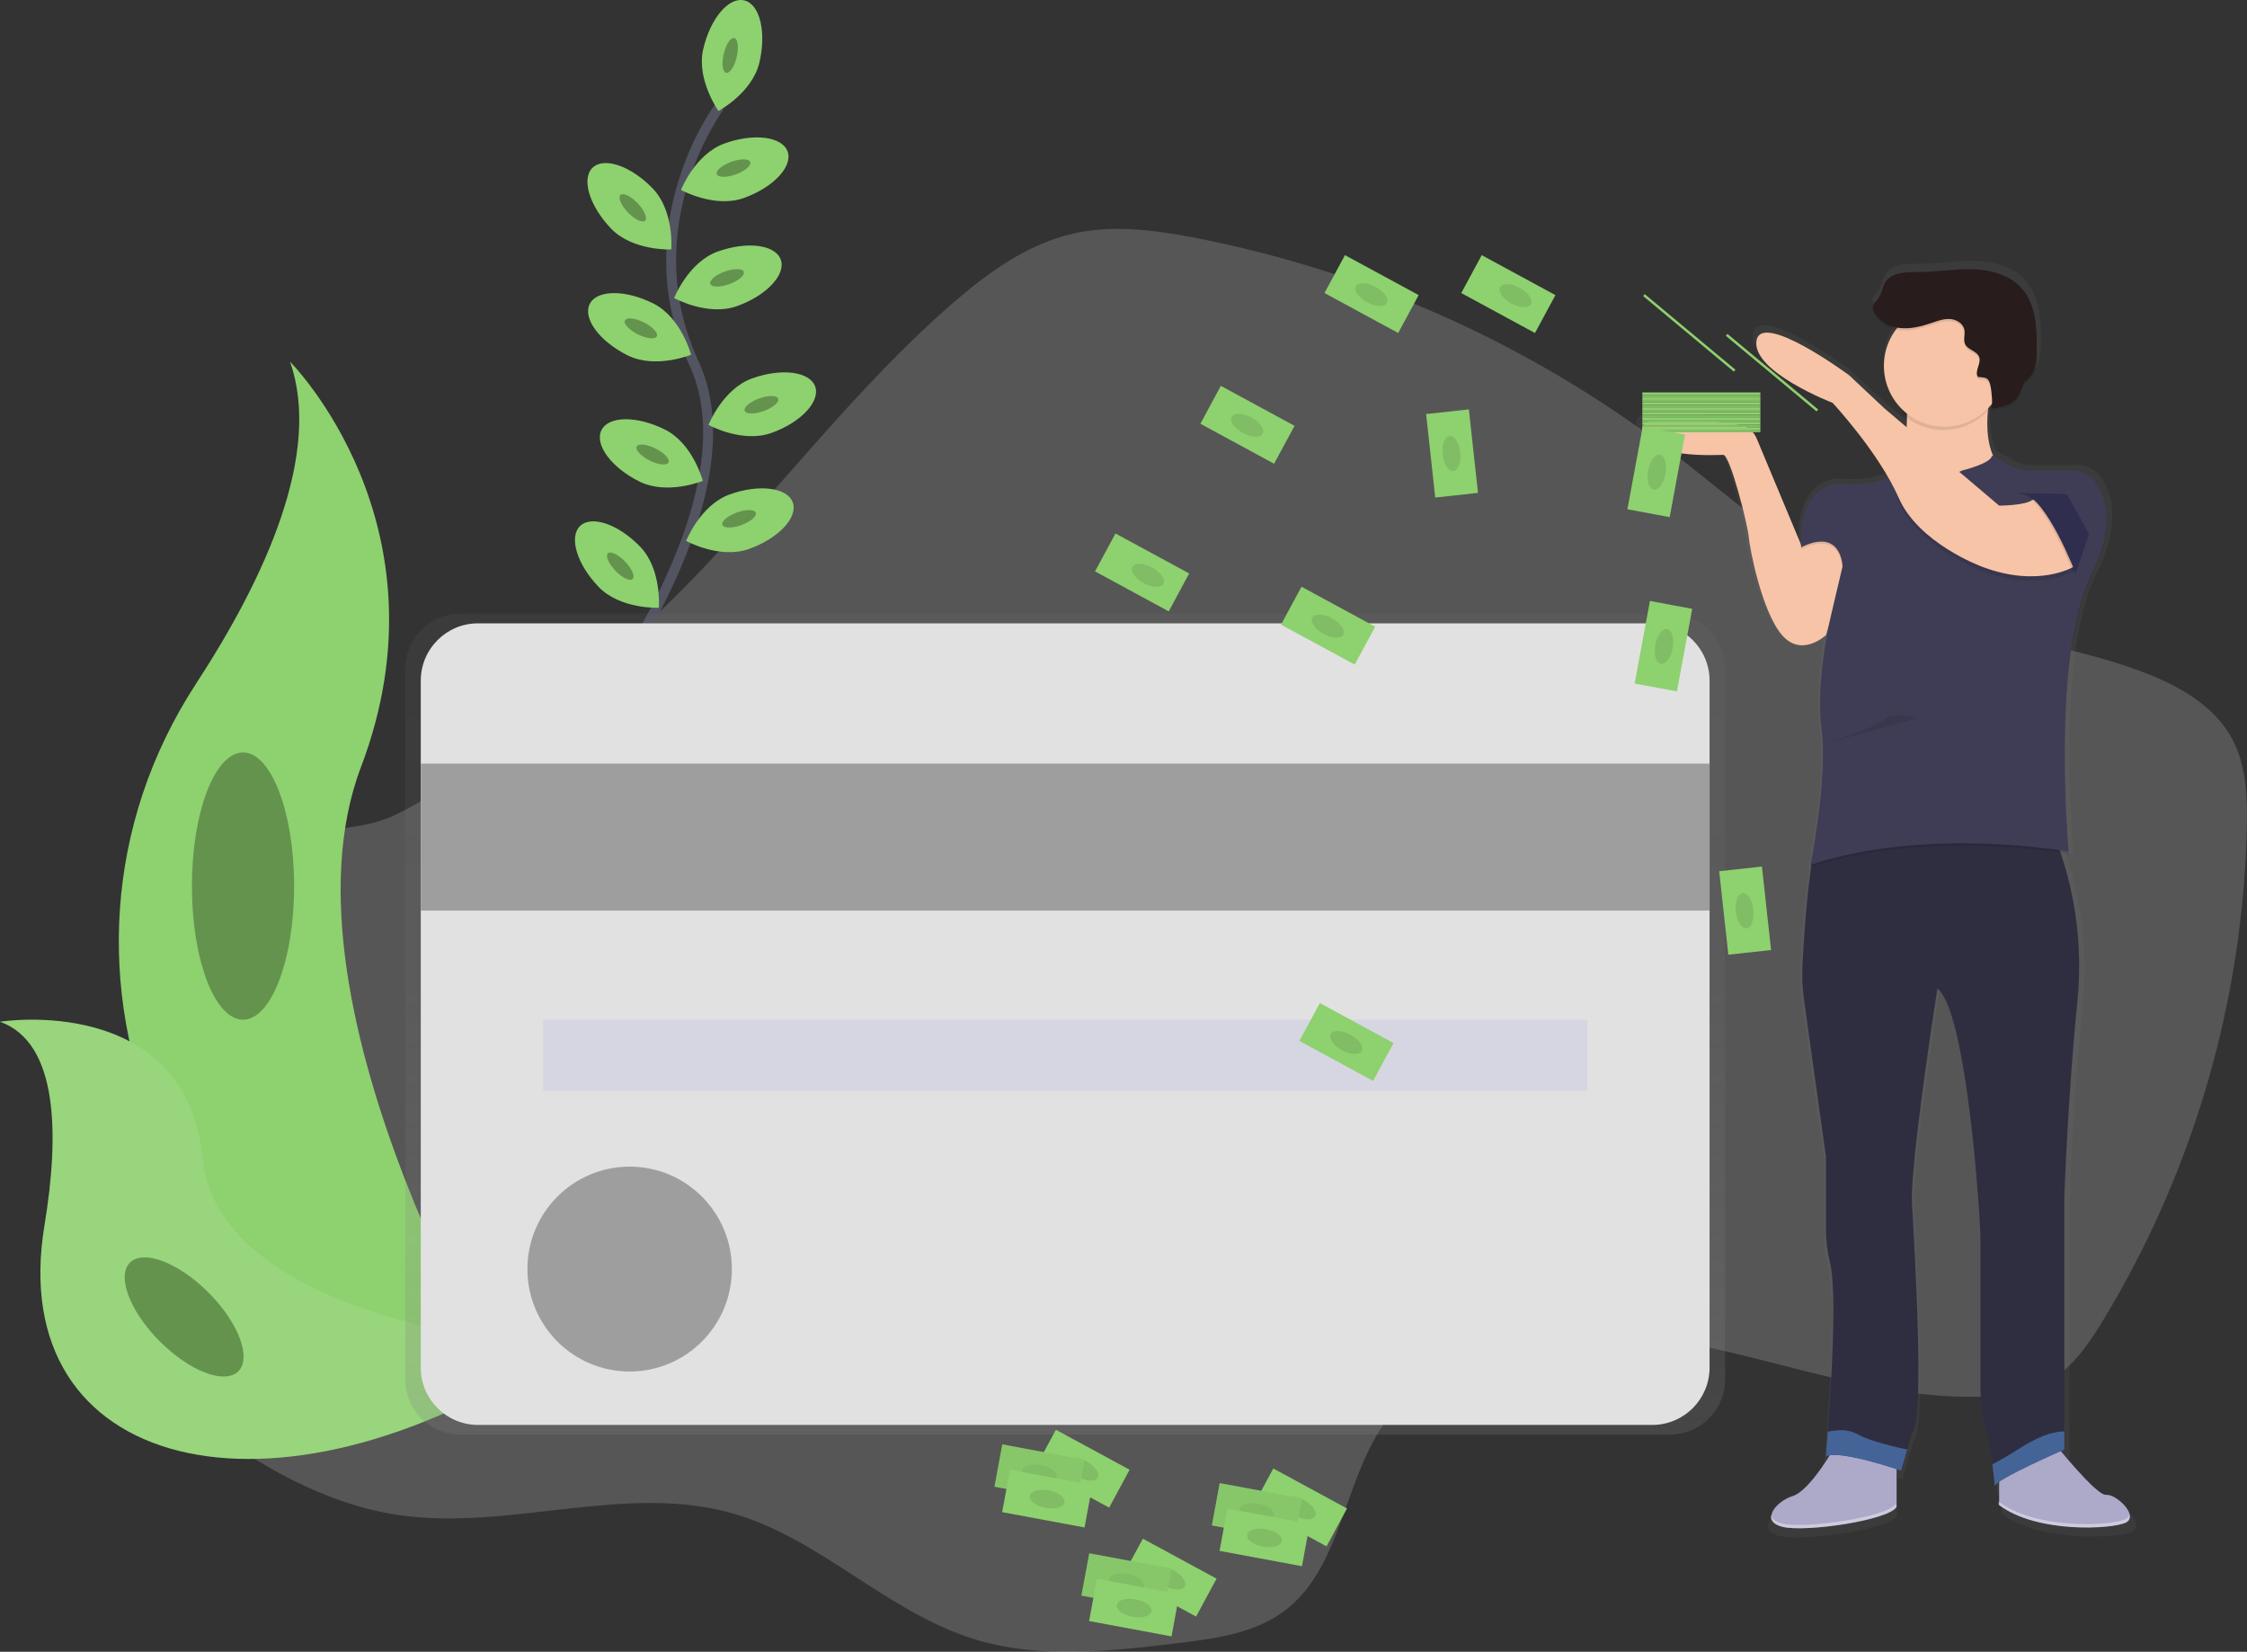 <svg width="453" height="333" viewBox="0 0 453 333" fill="none" xmlns="http://www.w3.org/2000/svg">
<rect x="0" y="0" width="453" height="333" fill="#333333" stroke="none"/>
<g clip-path="url(#clip0_237_497)">
<path opacity="0.2" d="M59.95 168.709C53.993 170.513 48.416 174.879 46.928 180.938C45.226 187.901 49.151 194.92 49.718 202.069C51.551 225.492 18.297 242.018 23.041 265.027C24.924 274.175 32.538 280.905 40.04 286.465C52.058 295.343 65.392 303.187 80.159 305.401C102.572 308.765 125.989 298.876 147.774 305.126C165.345 310.168 178.791 324.947 196.241 330.399C209.524 334.552 223.835 332.916 237.634 331.234C245.076 330.329 252.871 329.286 258.875 324.811C270.037 316.483 270.74 300.036 278.214 288.25C289.757 270.074 315.068 266.504 336.29 270.037C357.512 273.57 378.12 282.266 399.621 281.558C404.216 281.404 408.923 280.779 412.932 278.519C417.806 275.774 421.099 270.936 424.011 266.15C442.208 236.122 452.196 201.823 452.972 166.7C453.098 160.665 452.884 154.369 450.051 149.042C446.47 142.303 439.312 138.271 432.187 135.559C415.076 129.034 396.175 127.967 379.408 120.608C363.237 113.51 350.14 101.062 336.057 90.394C307.993 69.177 275.464 54.66 240.95 47.952C232.863 46.386 224.468 45.267 216.431 47.075C207.171 49.159 199.19 54.942 192.013 61.169C172.921 77.732 157.62 98.168 140.025 116.321C127.888 128.839 114.671 140.26 100.53 150.449C94.019 155.152 87.098 160.735 79.843 164.212C73.201 167.39 66.973 166.589 59.95 168.709Z" fill="#E1E1E1"/>
<path d="M145.053 21.503C145.053 21.503 127.077 45.426 139.937 73.309C152.797 101.193 117.524 145.994 117.524 145.994" stroke="#535461" stroke-width="2" stroke-miterlimit="10"/>
<path d="M153.113 12.551C151.685 18.707 144.853 22.375 144.853 22.375C144.853 22.375 140.342 16.06 141.77 9.904C143.197 3.747 146.886 -0.652 150.03 0.079C153.174 0.811 154.541 6.394 153.113 12.551Z" fill="#8ED16F"/>
<path d="M148.524 11.478C148.973 9.545 148.751 7.841 148.028 7.673C147.305 7.504 146.355 8.935 145.906 10.867C145.457 12.8 145.679 14.504 146.402 14.672C147.125 14.841 148.075 13.411 148.524 11.478Z" fill="#8ED16F"/>
<path opacity="0.3" d="M148.524 11.478C148.973 9.545 148.751 7.841 148.028 7.673C147.305 7.504 146.355 8.935 145.906 10.867C145.457 12.8 145.679 14.504 146.402 14.672C147.125 14.841 148.075 13.411 148.524 11.478Z" fill="black"/>
<path d="M150.006 39.903C144.072 42.047 137.286 38.29 137.286 38.29C137.286 38.29 140.123 31.062 146.062 28.923C152.001 26.784 157.689 27.525 158.782 30.535C159.875 33.546 155.941 37.759 150.006 39.903Z" fill="#8ED16F"/>
<path d="M148.339 35.156C150.201 34.482 151.505 33.368 151.253 32.669C151 31.969 149.287 31.95 147.425 32.624C145.564 33.299 144.259 34.413 144.511 35.112C144.764 35.811 146.478 35.831 148.339 35.156Z" fill="#8ED16F"/>
<path opacity="0.3" d="M148.339 35.156C150.201 34.482 151.505 33.368 151.253 32.669C151 31.969 149.287 31.95 147.425 32.624C145.564 33.299 144.259 34.413 144.511 35.112C144.764 35.811 146.478 35.831 148.339 35.156Z" fill="black"/>
<path d="M148.625 61.7C142.69 63.844 135.905 60.087 135.905 60.087C135.905 60.087 138.742 52.859 144.681 50.72C150.62 48.581 156.308 49.322 157.401 52.332C158.494 55.343 154.559 59.561 148.625 61.7Z" fill="#8ED16F"/>
<path d="M147.027 57.283C148.891 56.611 150.197 55.498 149.946 54.798C149.694 54.099 147.98 54.076 146.117 54.748C144.253 55.42 142.947 56.533 143.198 57.233C143.449 57.933 145.164 57.955 147.027 57.283Z" fill="#8ED16F"/>
<path opacity="0.3" d="M147.027 57.283C148.891 56.611 150.197 55.498 149.946 54.798C149.694 54.099 147.98 54.076 146.117 54.748C144.253 55.42 142.947 56.533 143.198 57.233C143.449 57.933 145.164 57.955 147.027 57.283Z" fill="black"/>
<path d="M155.559 87.272C149.625 89.416 142.839 85.659 142.839 85.659C142.839 85.659 145.676 78.431 151.615 76.292C157.555 74.153 163.243 74.894 164.336 77.904C165.429 80.915 161.494 85.142 155.559 87.272Z" fill="#8ED16F"/>
<path d="M153.962 82.866C155.826 82.194 157.132 81.082 156.881 80.382C156.63 79.682 154.915 79.659 153.052 80.332C151.189 81.004 149.882 82.116 150.133 82.816C150.385 83.516 152.099 83.538 153.962 82.866Z" fill="#8ED16F"/>
<path opacity="0.3" d="M153.962 82.866C155.826 82.194 157.132 81.082 156.881 80.382C156.63 79.682 154.915 79.659 153.052 80.332C151.189 81.004 149.882 82.116 150.133 82.816C150.385 83.516 152.099 83.538 153.962 82.866Z" fill="black"/>
<path d="M151.048 110.658C145.114 112.802 138.328 109.046 138.328 109.046C138.328 109.046 141.165 101.817 147.104 99.678C153.043 97.539 158.731 98.28 159.824 101.291C160.917 104.301 156.987 108.519 151.048 110.658Z" fill="#8ED16F"/>
<path d="M149.464 105.855C151.325 105.18 152.63 104.067 152.377 103.367C152.125 102.668 150.411 102.648 148.55 103.323C146.688 103.998 145.384 105.112 145.636 105.811C145.888 106.51 147.602 106.53 149.464 105.855Z" fill="#8ED16F"/>
<path opacity="0.3" d="M149.464 105.855C151.325 105.18 152.63 104.067 152.377 103.367C152.125 102.668 150.411 102.648 148.55 103.323C146.688 103.998 145.384 105.112 145.636 105.811C145.888 106.51 147.602 106.53 149.464 105.855Z" fill="black"/>
<path d="M123.212 46.097C127.593 50.645 135.337 50.291 135.337 50.291C135.337 50.291 135.974 42.55 131.593 38.001C127.212 33.453 121.784 31.579 119.468 33.807C117.152 36.035 118.831 41.548 123.212 46.097Z" fill="#8ED16F"/>
<path d="M130.06 44.483C130.594 43.966 129.912 42.39 128.536 40.962C127.161 39.534 125.613 38.795 125.079 39.312C124.545 39.829 125.227 41.405 126.602 42.833C127.978 44.261 129.526 44.999 130.06 44.483Z" fill="#8ED16F"/>
<path opacity="0.3" d="M130.06 44.483C130.594 43.966 129.912 42.39 128.536 40.962C127.161 39.534 125.613 38.795 125.079 39.312C124.545 39.829 125.227 41.405 126.602 42.833C127.978 44.261 129.526 44.999 130.06 44.483Z" fill="black"/>
<path d="M120.696 118.329C125.077 122.878 132.821 122.524 132.821 122.524C132.821 122.524 133.458 114.783 129.077 110.234C124.696 105.685 119.268 103.812 116.952 106.04C114.636 108.267 116.315 113.781 120.696 118.329Z" fill="#8ED16F"/>
<path d="M127.537 116.722C128.071 116.205 127.389 114.629 126.014 113.201C124.638 111.773 123.09 111.034 122.556 111.551C122.022 112.068 122.704 113.644 124.08 115.072C125.455 116.5 127.003 117.238 127.537 116.722Z" fill="#8ED16F"/>
<path opacity="0.3" d="M127.537 116.722C128.071 116.205 127.389 114.629 126.014 113.201C124.638 111.773 123.09 111.034 122.556 111.551C122.022 112.068 122.704 113.644 124.08 115.072C125.455 116.5 127.003 117.238 127.537 116.722Z" fill="black"/>
<path d="M126.505 71.627C132.151 74.451 139.328 71.515 139.328 71.515C139.328 71.515 137.351 64.007 131.709 61.183C126.068 58.358 120.324 58.386 118.887 61.294C117.45 64.203 120.859 68.802 126.505 71.627Z" fill="#8ED16F"/>
<path d="M132.407 67.802C132.738 67.137 131.57 65.879 129.798 64.993C128.026 64.107 126.321 63.928 125.99 64.593C125.658 65.259 126.826 66.517 128.598 67.403C130.37 68.289 132.075 68.468 132.407 67.802Z" fill="#8ED16F"/>
<path opacity="0.3" d="M132.407 67.802C132.738 67.137 131.57 65.879 129.798 64.993C128.026 64.107 126.321 63.928 125.99 64.593C125.658 65.259 126.826 66.517 128.598 67.403C130.37 68.289 132.075 68.468 132.407 67.802Z" fill="black"/>
<path d="M128.873 97.059C134.519 99.883 141.695 96.947 141.695 96.947C141.695 96.947 139.718 89.439 134.077 86.615C128.435 83.79 122.691 83.819 121.254 86.727C119.817 89.635 123.25 94.263 128.873 97.059Z" fill="#8ED16F"/>
<path d="M134.776 93.238C135.108 92.572 133.94 91.314 132.168 90.428C130.396 89.542 128.69 89.363 128.359 90.029C128.027 90.695 129.195 91.952 130.967 92.838C132.739 93.725 134.445 93.903 134.776 93.238Z" fill="#8ED16F"/>
<path opacity="0.3" d="M134.776 93.238C135.108 92.572 133.94 91.314 132.168 90.428C130.396 89.542 128.69 89.363 128.359 90.029C128.027 90.695 129.195 91.952 130.967 92.838C132.739 93.725 134.445 93.903 134.776 93.238Z" fill="black"/>
<path d="M58.476 72.922C58.476 72.922 91.307 105.821 72.773 154.639C54.239 203.457 104.544 284.638 104.544 284.638C104.544 284.638 104.004 284.559 103.004 284.382C35.566 272.456 2.079 195.176 39.566 137.768C53.486 116.423 64.95 91.387 58.476 72.922Z" fill="#8ED16F"/>
<path d="M0 205.983C0 205.983 37.463 200.004 40.877 233.648C44.291 267.292 112.915 271.957 112.915 271.957C112.915 271.957 112.45 272.265 111.627 272.815C54.965 310.098 0.8 296.555 8.962 247.066C12.004 228.661 11.753 210.183 0 205.983Z" fill="#8ED16F"/>
<g opacity="0.3">
<path opacity="0.3" d="M0 205.983C0 205.983 37.463 200.004 40.877 233.648C44.291 267.292 112.915 271.957 112.915 271.957C112.915 271.957 112.45 272.265 111.627 272.815C54.965 310.098 0.8 296.555 8.962 247.066C12.004 228.661 11.753 210.183 0 205.983Z" fill="white"/>
</g>
<path d="M48.993 205.569C54.682 205.569 59.294 193.511 59.294 178.636C59.294 163.761 54.682 151.703 48.993 151.703C43.303 151.703 38.691 163.761 38.691 178.636C38.691 193.511 43.303 205.569 48.993 205.569Z" fill="#8ED16F"/>
<path opacity="0.3" d="M48.993 205.569C54.682 205.569 59.294 193.511 59.294 178.636C59.294 163.761 54.682 151.703 48.993 151.703C43.303 151.703 38.691 163.761 38.691 178.636C38.691 193.511 43.303 205.569 48.993 205.569Z" fill="black"/>
<path d="M48.052 276.451C50.763 273.733 48.069 266.628 42.033 260.58C35.998 254.532 28.907 251.832 26.195 254.549C23.483 257.266 26.178 264.372 32.213 270.42C38.249 276.468 45.34 279.168 48.052 276.451Z" fill="#8ED16F"/>
<path opacity="0.3" d="M48.052 276.451C50.763 273.733 48.069 266.628 42.033 260.58C35.998 254.532 28.907 251.832 26.195 254.549C23.483 257.266 26.178 264.372 32.213 270.42C38.249 276.468 45.34 279.168 48.052 276.451Z" fill="black"/>
<path d="M336.676 123.717H92.809C89.862 123.717 87.036 124.89 84.953 126.978C82.869 129.066 81.698 131.898 81.698 134.851V278.081C81.698 281.034 82.869 283.866 84.953 285.954C87.036 288.042 89.862 289.215 92.809 289.215H336.676C339.623 289.215 342.449 288.042 344.533 285.954C346.616 283.866 347.787 281.034 347.787 278.081V134.851C347.787 131.898 346.616 129.066 344.533 126.978C342.449 124.89 339.623 123.717 336.676 123.717Z" fill="url(#paint0_linear_237_497)"/>
<path d="M333.113 125.665H96.367C89.994 125.665 84.828 130.842 84.828 137.228V275.704C84.828 282.09 89.994 287.267 96.367 287.267H333.113C339.486 287.267 344.652 282.09 344.652 275.704V137.228C344.652 130.842 339.486 125.665 333.113 125.665Z" fill="#E1E1E1"/>
<path d="M344.652 153.945H84.828V183.571H344.652V153.945Z" fill="#E1E1E1"/>
<path opacity="0.3" d="M344.652 153.945H84.828V183.571H344.652V153.945Z" fill="black"/>
<path d="M320.016 205.569H109.469V219.932H320.016V205.569Z" fill="#D6D6E3"/>
<path d="M126.938 276.496C138.319 276.496 147.546 267.251 147.546 255.846C147.546 244.441 138.319 235.195 126.938 235.195C115.556 235.195 106.329 244.441 106.329 255.846C106.329 267.251 115.556 276.496 126.938 276.496Z" fill="#E1E1E1"/>
<path opacity="0.3" d="M126.938 276.496C138.319 276.496 147.546 267.251 147.546 255.846C147.546 244.441 138.319 235.195 126.938 235.195C115.556 235.195 106.329 244.441 106.329 255.846C106.329 267.251 115.556 276.496 126.938 276.496Z" fill="black"/>
<path d="M329.881 85.818C330.213 86.872 330.92 87.767 331.867 88.335C336.141 91.163 345.433 90.562 346.55 90.562C346.787 90.562 347.098 90.986 347.443 91.7C349.084 95.092 351.628 105.038 351.801 107.275C352.028 109.983 354.54 122.654 358.651 127.375C358.777 127.52 358.902 127.655 359.023 127.781C363.056 131.84 367.786 127.375 367.786 127.375L368.465 125.013C368.274 125.945 368.06 127.031 367.846 128.247C367.739 128.857 367.632 129.505 367.53 130.172C366.917 133.927 366.595 137.724 366.567 141.529C366.557 142.911 366.616 144.292 366.744 145.668C366.781 146.05 366.823 146.427 366.874 146.796C367.084 148.471 367.187 150.159 367.181 151.848C367.144 161.877 364.591 174.353 364.591 174.353L364.688 174.32C364.628 174.633 364.591 174.786 364.591 174.786L364.739 174.74C364.668 175.203 364.6 175.677 364.535 176.161C363.67 182.453 363.172 190.282 362.935 194.803C362.812 197.188 362.918 199.579 363.251 201.943L367.79 233.965V248.879C367.775 251.138 368.05 253.391 368.609 255.58C370.088 261.215 368.869 280.882 368.186 290.212C367.995 292.757 367.846 294.537 367.804 295.05V295.204L367.935 295.152C367.935 295.26 367.935 295.316 367.935 295.316C368.128 295.232 368.331 295.173 368.539 295.138C366.739 297.935 363.479 302.558 360.972 303.336C359.495 303.787 358.181 304.66 357.191 305.848L357.126 305.937L357.033 306.067C356.723 306.483 356.535 306.977 356.489 307.493C356.452 307.404 356.424 307.312 356.405 307.218C356.214 308.258 356.837 309.208 358.796 309.67C359.937 309.888 361.099 309.982 362.26 309.949C369.051 309.949 381.101 307.857 382.432 305.606V297.841L382.65 297.911V297.981L383.483 298.256L385.766 290.576C388.506 288.544 386.231 252.178 385.766 243.822C385.348 236.207 390.05 205.914 390.882 200.577L390.771 200.442L390.896 199.664C391.064 199.786 391.219 199.923 391.361 200.074C391.635 200.399 391.873 200.752 392.073 201.127C392.466 201.794 392.804 202.493 393.082 203.215C397.677 214.699 399.747 247.536 399.747 250.482V281.362C399.737 284.409 400.16 287.443 401.003 290.371C401.425 291.912 401.751 293.478 401.979 295.059C402.077 295.679 402.161 296.294 402.24 296.881C402.319 297.469 402.398 298.14 402.458 298.69C402.458 298.834 402.491 298.974 402.505 299.104C402.519 299.235 402.505 299.23 402.505 299.296C402.63 300.512 402.696 301.309 402.696 301.309C402.713 301.242 402.745 301.18 402.789 301.127L402.812 301.421C402.845 301.309 402.907 301.209 402.993 301.132C403.182 300.946 403.388 300.777 403.607 300.628V304.553L403.496 304.469V305.144C408.23 308.724 415.937 309.805 421.853 309.763C425.69 309.763 428.797 309.297 429.876 308.756C431.42 307.997 430.573 306.226 429.169 304.869C428.08 303.816 426.662 303.005 425.764 303.108C424.267 303.271 419.146 297.459 416.462 294.276L416.765 294.141L417.193 293.955V242.466C417.193 242.466 417.881 222.137 419.932 202.031C420.905 191.897 419.708 181.671 416.42 172.037L416.355 171.846L416.979 171.943C417.639 172.046 417.992 172.107 417.992 172.107C417.992 172.107 417.992 171.948 417.951 171.641H417.992C417.992 171.641 417.193 162.921 417.183 151.969C417.183 139.553 418.23 124.416 422.56 115.85C425.053 110.919 425.885 106.995 425.815 103.901C425.924 101.178 425.142 98.494 423.588 96.257C422.936 95.357 422.049 94.654 421.025 94.225L420.937 94.174H420.89C420.142 93.871 419.343 93.713 418.537 93.708H409.184C408.101 93.709 407.037 93.428 406.095 92.893L402.435 90.814C401.217 88.144 401.04 84.835 401.3 81.731C401.3 81.484 401.347 81.237 401.37 80.994L401.635 80.715C401.84 80.496 402.031 80.249 402.217 80.039C402.212 80.223 402.198 80.406 402.175 80.589C402.128 80.882 402.049 81.055 401.924 81.092C403.923 80.831 406.156 80.435 407.384 78.888C407.435 78.827 407.481 78.762 407.528 78.697C407.891 78.108 408.192 77.484 408.426 76.833C408.598 76.388 408.827 75.968 409.109 75.584C409.416 75.183 409.816 74.857 410.146 74.474L410.202 74.409C411.379 73.011 411.444 71.007 411.458 69.18C411.481 64.743 411.351 59.859 408.388 56.532C405.928 53.763 402.003 52.715 398.277 52.593C394.552 52.472 390.836 53.143 387.115 53.162C384.585 53.162 381.534 53.12 380.139 55.217C379.455 56.247 379.371 57.594 378.627 58.582C378.199 59.151 377.543 59.64 377.506 60.349C377.501 60.675 377.585 60.997 377.748 61.281V61.313C378.65 63.093 380.566 64.203 382.566 64.552C382.228 64.96 381.918 65.39 381.636 65.838C380.415 67.794 379.77 70.056 379.776 72.363C379.776 72.633 379.776 72.899 379.804 73.165C380.011 76.298 381.405 79.234 383.701 81.372C383.664 81.633 383.627 81.894 383.585 82.15L383.669 82.225C383.932 82.464 384.207 82.691 384.492 82.905L384.594 82.984C384.594 83.147 384.594 83.311 384.594 83.451C384.594 83.721 384.594 83.996 384.566 84.261C384.538 84.527 384.566 84.69 384.538 84.904L384.478 84.853L379.934 81.05L372.627 74.274C372.627 74.274 354.359 60.95 353.442 67.283C353.332 68.408 353.642 69.534 354.312 70.443C357.665 75.57 369.195 79.932 369.195 79.932C369.195 79.932 376.069 87.216 380.669 95.069C380.506 95.158 380.343 95.241 380.171 95.321C376.078 97.227 370.107 96.421 370.107 96.421C363.209 97.497 362.586 105.07 362.623 108.132C362.623 108.277 362.623 108.417 362.623 108.542C362.623 108.668 362.623 108.696 362.623 108.766L353.47 87.23L353.442 87.165C353.144 86.464 352.674 85.849 352.075 85.379C351.477 84.908 350.77 84.596 350.019 84.471C343.899 83.441 328.602 81.293 329.881 85.818ZM368.2 295.073C368.333 295.041 368.468 295.016 368.604 294.999L368.562 295.064L368.2 295.073Z" fill="url(#paint1_linear_237_497)"/>
<path d="M413.932 290.669C413.932 290.669 422.602 301.588 424.606 301.365C426.611 301.141 431.276 305.596 428.611 306.957C425.946 308.318 410.602 309.185 403.031 303.392V294.663L413.932 290.669Z" fill="#ACA9C9"/>
<path d="M370.125 291.335C370.125 291.335 365.009 300.47 361.456 301.588C357.902 302.707 354.786 306.715 359.456 307.829C364.125 308.943 380.804 306.491 382.357 303.816V292.002L370.125 291.335Z" fill="#ACA9C9"/>
<path d="M363.702 201.598L368.121 233.187V247.872C368.107 250.1 368.376 252.32 368.921 254.481C370.362 260.04 369.176 279.437 368.507 288.642C368.288 291.643 368.121 293.563 368.121 293.563C371.009 292.226 383.241 296.457 383.241 296.457L384.478 292.24L385.464 288.884C388.134 286.88 385.929 251.008 385.464 242.745C385.162 237.102 387.673 218.805 389.282 207.839C389.748 204.739 390.124 202.246 390.352 200.745C390.496 199.813 390.575 199.296 390.575 199.296C391.066 199.696 391.473 200.189 391.775 200.745C392.158 201.404 392.486 202.093 392.757 202.805C397.231 214.135 399.268 246.525 399.268 249.41V279.871C399.259 282.876 399.67 285.868 400.491 288.758C401.042 290.867 401.444 293.011 401.696 295.176C402.012 297.595 402.161 299.543 402.161 299.543C402.384 298.205 416.169 292.188 416.169 292.188V241.389C416.169 241.389 416.834 221.349 418.839 201.505C419.701 192.478 418.832 183.37 416.281 174.67C415.728 172.773 415.174 171.165 414.695 169.893C413.881 167.726 413.3 166.528 413.3 166.528H367.888C367.125 166.673 366.493 168.211 365.921 170.545C365.549 172.111 365.223 174.031 364.939 176.138C364.098 182.341 363.614 190.063 363.381 194.528C363.264 196.89 363.372 199.257 363.702 201.598Z" fill="#2F2E41"/>
<g opacity="0.1">
<path opacity="0.1" d="M415.369 292.333V241.534C415.369 241.534 416.034 221.493 418.039 201.649C420.043 181.805 412.458 166.668 412.458 166.668H413.346C413.346 166.668 420.904 181.819 418.927 201.649C416.951 221.48 416.258 241.534 416.258 241.534V292.333C416.258 292.333 402.472 298.349 402.249 299.687C402.249 299.687 402.249 299.389 402.179 298.876C405.184 296.783 415.369 292.333 415.369 292.333Z" fill="black"/>
<path opacity="0.1" d="M369.455 293.423C369.036 293.432 368.621 293.517 368.232 293.675V293.451C368.639 293.41 369.048 293.401 369.455 293.423Z" fill="black"/>
<path opacity="0.1" d="M384.687 288.996C387.357 286.992 385.152 251.12 384.687 242.857C384.222 234.594 389.803 199.412 389.803 199.412C390.095 199.638 390.354 199.905 390.571 200.204C389.752 205.461 385.176 235.349 385.58 242.857C386.045 251.101 388.25 286.973 385.58 288.996L383.357 296.569L382.548 296.299L384.687 288.996Z" fill="black"/>
</g>
<path d="M372.79 111.53L368.139 128.019C368.139 128.019 363.246 132.679 359.247 128.019C355.247 123.358 352.782 110.863 352.54 108.188C352.298 105.513 348.759 91.7 347.424 91.7C346.089 91.7 332.75 92.59 331.192 87.039C329.946 82.574 344.838 84.709 350.8 85.711C351.535 85.836 352.225 86.145 352.808 86.61C353.391 87.074 353.848 87.679 354.135 88.367L363.279 110.248C363.279 110.248 368.121 104.623 372.79 111.53Z" fill="#F7C4A7"/>
<path d="M402.807 73.207C402.807 73.207 397.026 89.472 404.365 95.265C411.704 101.058 378.12 102.619 378.12 102.619L382.678 98.275C382.678 98.275 385.901 85.464 383.678 74.768L402.807 73.207Z" fill="#F7C4A7"/>
<path opacity="0.1" d="M395.691 95.265C395.691 95.265 401.584 93.815 401.584 92.259L406.807 95.265H419.927C419.927 95.265 429.49 100.61 421.485 116.656C413.481 132.702 417.039 172.116 417.039 172.116C417.039 172.116 388.58 166.989 365.009 174.791C365.009 174.791 368.567 157.188 367.232 147.164C365.898 137.139 369.456 123.102 369.456 123.102L371.455 114.634C371.455 114.634 371.344 106.711 363.116 110.733C363.116 110.733 361.893 99.259 370.344 97.921C370.344 97.921 380.111 99.259 383.018 94.356C383.018 94.374 389.468 98.163 395.691 95.265Z" fill="black"/>
<path d="M395.691 94.822C395.691 94.822 401.584 93.373 401.584 91.816L405.412 94.02C406.326 94.545 407.362 94.822 408.416 94.822H417.593C418.552 94.819 419.498 95.045 420.353 95.481C421.207 95.917 421.946 96.55 422.509 97.329C424.615 100.298 426.504 106.152 421.485 116.213C413.481 132.255 417.039 171.673 417.039 171.673C417.039 171.673 388.58 166.547 365.009 174.348C365.009 174.348 368.567 156.746 367.232 146.721C365.898 136.696 369.455 122.692 369.455 122.692L371.455 114.223C371.455 114.223 371.344 106.301 363.116 110.323C363.116 110.323 361.926 99.165 369.995 97.572C370.219 97.522 370.45 97.506 370.679 97.525C372.404 97.707 380.446 98.289 383.022 93.922C383.018 93.927 389.468 97.716 395.691 94.822Z" fill="#3F3D56"/>
<path opacity="0.1" d="M418.151 115.095C418.151 115.095 411.035 119.55 399.473 115.095C399.473 115.095 386.799 110.435 382.794 101.281C378.79 92.128 403.026 102.843 403.026 102.843C403.026 102.843 408.142 102.843 409.695 101.729C411.249 100.615 422.151 110.192 418.151 115.095Z" fill="black"/>
<path d="M418.151 114.205C418.151 114.205 411.035 118.66 399.472 114.205C399.472 114.205 386.799 109.544 382.794 100.391C378.79 91.238 369.455 81.213 369.455 81.213C369.455 81.213 353.224 74.973 354.107 68.737C354.991 62.502 372.785 75.644 372.785 75.644L379.901 82.327L403.026 101.934C403.026 101.934 408.142 101.934 409.695 100.82C411.249 99.706 422.15 109.302 418.151 114.205Z" fill="#F7C4A7"/>
<path opacity="0.1" d="M383.464 75.434L402.584 73.873C401.601 76.819 400.932 79.86 400.589 82.947C398.366 85.257 395.327 86.6 392.126 86.687C388.925 86.774 385.818 85.598 383.473 83.413C383.961 80.776 383.958 78.071 383.464 75.434Z" fill="black"/>
<path d="M392.026 86.018C398.779 86.018 404.254 80.533 404.254 73.766C404.254 66.999 398.779 61.514 392.026 61.514C385.273 61.514 379.799 66.999 379.799 73.766C379.799 80.533 385.273 86.018 392.026 86.018Z" fill="#F7C4A7"/>
<path opacity="0.1" d="M398.738 76.427C398.021 75.243 399.477 73.701 398.998 72.405C398.556 71.212 396.798 71.007 396.208 69.893C395.742 68.994 396.208 67.889 396.021 66.896C395.756 65.615 394.38 64.818 393.073 64.752C391.766 64.687 390.505 65.177 389.264 65.596C387.241 66.281 385.11 66.808 382.99 66.566C380.869 66.323 378.753 65.167 377.808 63.27C377.654 62.994 377.572 62.683 377.571 62.366C377.608 61.667 378.25 61.187 378.664 60.628C379.39 59.654 379.474 58.326 380.134 57.31C381.483 55.24 384.445 55.292 386.91 55.282C390.538 55.282 394.147 54.602 397.775 54.723C401.403 54.844 405.216 55.874 407.621 58.605C410.504 61.891 410.635 66.701 410.611 71.081C410.611 72.885 410.537 74.847 409.388 76.241C409.053 76.646 408.644 76.982 408.323 77.396C407.626 78.329 407.439 79.522 406.784 80.468C405.621 82.15 403.351 82.56 401.328 82.831C401.923 82.751 401.43 78.757 401.328 78.389C400.937 76.553 400.514 76.59 398.738 76.427Z" fill="black"/>
<path d="M398.738 75.984C398.021 74.801 399.477 73.258 398.998 71.962C398.556 70.769 396.798 70.564 396.208 69.45C395.742 68.551 396.208 67.446 396.021 66.454C395.756 65.172 394.38 64.375 393.073 64.31C391.766 64.245 390.505 64.734 389.264 65.153C387.241 65.838 385.11 66.365 382.99 66.123C380.869 65.88 378.753 64.725 377.808 62.828C377.654 62.552 377.572 62.24 377.571 61.924C377.608 61.225 378.25 60.745 378.664 60.185C379.39 59.211 379.474 57.883 380.134 56.867C381.483 54.798 384.445 54.849 386.91 54.84C390.538 54.84 394.147 54.159 397.775 54.281C401.403 54.402 405.216 55.432 407.621 58.163C410.504 61.448 410.635 66.258 410.611 70.639C410.611 72.442 410.537 74.404 409.388 75.798C409.053 76.203 408.644 76.539 408.323 76.954C407.626 77.886 407.439 79.079 406.784 80.025C405.621 81.707 403.351 82.118 401.328 82.388C401.923 82.309 401.43 78.315 401.328 77.946C400.937 76.087 400.514 76.143 398.738 75.984Z" fill="#281C1C"/>
<path opacity="0.1" d="M418.039 115.654C418.039 115.654 412.035 100.056 407.365 99.613C402.696 99.17 416.258 99.613 416.258 99.613L420.704 107.634L418.039 115.654Z" fill="black"/>
<path d="M418.485 115.654C418.485 115.654 412.481 100.056 407.812 99.613C403.142 99.17 416.704 99.613 416.704 99.613L421.15 107.634L418.485 115.654Z" fill="#302E4F"/>
<path d="M401.677 295.213C401.993 297.632 402.142 299.58 402.142 299.58C402.365 298.242 416.151 292.226 416.151 292.226V288.604C415.799 288.591 415.448 288.608 415.1 288.656C412.425 289.014 409.946 290.315 407.658 291.704C405.725 292.975 403.729 294.146 401.677 295.213Z" fill="#618FD8"/>
<path opacity="0.3" d="M401.677 295.213C401.993 297.632 402.142 299.58 402.142 299.58C402.365 298.242 416.151 292.226 416.151 292.226V288.604C415.799 288.591 415.448 288.608 415.1 288.656C412.425 289.014 409.946 290.315 407.658 291.704C405.725 292.975 403.729 294.146 401.677 295.213Z" fill="black"/>
<path d="M368.121 293.563C371.009 292.226 383.241 296.457 383.241 296.457L384.478 292.24C382.343 291.806 380.222 291.266 378.139 290.622C377.166 290.34 376.215 289.988 375.292 289.569C374.676 289.239 374.043 288.944 373.395 288.684C371.799 288.134 370.139 288.367 368.502 288.642C368.288 291.643 368.121 293.563 368.121 293.563Z" fill="#618FD8"/>
<path opacity="0.3" d="M368.121 293.563C371.009 292.226 383.241 296.457 383.241 296.457L384.478 292.24C382.343 291.806 380.222 291.266 378.139 290.622C377.166 290.34 376.215 289.988 375.292 289.569C374.676 289.239 374.043 288.944 373.395 288.684C371.799 288.134 370.139 288.367 368.502 288.642C368.288 291.643 368.121 293.563 368.121 293.563Z" fill="black"/>
<path opacity="0.4" d="M428.49 306.263C428.676 306.183 428.841 306.062 428.973 305.908C429.105 305.755 429.201 305.573 429.252 305.377C429.335 305.685 429.304 306.012 429.163 306.297C429.023 306.583 428.783 306.808 428.49 306.929C425.82 308.267 410.481 309.157 402.91 303.364V302.698C410.481 308.49 425.82 307.6 428.49 306.263Z" fill="white"/>
<path opacity="0.4" d="M359.34 307.153C363.991 308.267 380.687 305.815 382.241 303.14V303.807C380.683 306.482 364.009 308.933 359.34 307.819C357.433 307.353 356.824 306.421 357.014 305.401C357.163 306.156 357.861 306.78 359.34 307.153Z" fill="white"/>
<path opacity="0.1" d="M386.464 144.843C386.464 144.843 381.571 143.282 380.236 144.843C378.901 146.404 367.493 150.063 367.493 150.063" fill="black"/>
<path d="M331.104 83.623H354.893V83.12H331.104V83.623Z" fill="#8ED16F"/>
<path d="M331.104 84.126H354.893V83.623H331.104V84.126Z" fill="#8ED16F"/>
<path opacity="0.1" d="M331.104 84.126H354.893V83.623H331.104V84.126Z" fill="black"/>
<path d="M331.104 84.629H354.893V84.126H331.104V84.629Z" fill="#8ED16F"/>
<path d="M331.104 85.128H354.893V84.625H331.104V85.128Z" fill="#8ED16F"/>
<path opacity="0.1" d="M331.104 85.128H354.893V84.625H331.104V85.128Z" fill="black"/>
<path d="M331.104 85.632H354.893V85.128H331.104V85.632Z" fill="#8ED16F"/>
<path d="M331.104 86.13H354.893V85.627H331.104V86.13Z" fill="#8ED16F"/>
<path opacity="0.1" d="M331.104 86.13H354.893V85.627H331.104V86.13Z" fill="black"/>
<path d="M331.104 86.633H354.893V86.13H331.104V86.633Z" fill="#8ED16F"/>
<path d="M331.104 87.132H354.893V86.629H331.104V87.132Z" fill="#8ED16F"/>
<path opacity="0.1" d="M331.104 87.132H354.893V86.629H331.104V87.132Z" fill="black"/>
<path d="M331.104 79.615H354.893V79.112H331.104V79.615Z" fill="#8ED16F"/>
<path d="M347.931 67.698L366.221 82.941L366.542 82.554L348.252 67.311L347.931 67.698Z" fill="#8ED16F"/>
<path d="M331.255 59.678L349.546 74.922L349.867 74.535L331.577 59.291L331.255 59.678Z" fill="#8ED16F"/>
<path d="M331.104 80.114H354.893V79.61H331.104V80.114Z" fill="#8ED16F"/>
<path opacity="0.1" d="M331.104 80.114H354.893V79.61H331.104V80.114Z" fill="black"/>
<path d="M331.104 80.621H354.893V80.118H331.104V80.621Z" fill="#8ED16F"/>
<path d="M331.104 81.12H354.893V80.617H331.104V81.12Z" fill="#8ED16F"/>
<path opacity="0.1" d="M331.104 81.12H354.893V80.617H331.104V81.12Z" fill="black"/>
<path d="M331.104 81.619H354.893V81.115H331.104V81.619Z" fill="#8ED16F"/>
<path d="M331.104 82.122H354.893V81.619H331.104V82.122Z" fill="#8ED16F"/>
<path opacity="0.1" d="M331.104 82.122H354.893V81.619H331.104V82.122Z" fill="black"/>
<path d="M331.104 82.621H354.893V82.118H331.104V82.621Z" fill="#8ED16F"/>
<path d="M331.104 83.124H354.893V82.621H331.104V83.124Z" fill="#8ED16F"/>
<path opacity="0.1" d="M331.104 83.124H354.893V82.621H331.104V83.124Z" fill="black"/>
<path d="M328.088 102.667L336.612 104.253L339.697 87.606L331.173 86.02L328.088 102.667Z" fill="#8ED16F"/>
<path d="M335.758 95.514C336.117 93.579 335.626 91.864 334.661 91.684C333.696 91.505 332.623 92.928 332.265 94.864C331.906 96.8 332.397 98.515 333.362 98.695C334.326 98.874 335.399 97.451 335.758 95.514Z" fill="#8ED16F"/>
<path opacity="0.1" d="M335.758 95.514C336.117 93.579 335.626 91.864 334.661 91.684C333.696 91.505 332.623 92.928 332.265 94.864C331.906 96.8 332.397 98.515 333.362 98.695C334.326 98.874 335.399 97.451 335.758 95.514Z" fill="black"/>
<path d="M329.547 137.804L338.07 139.39L341.155 122.743L332.632 121.157L329.547 137.804Z" fill="#8ED16F"/>
<path d="M337.212 130.648C337.571 128.712 337.08 126.997 336.115 126.817C335.15 126.638 334.077 128.062 333.719 129.998C333.36 131.934 333.851 133.648 334.816 133.828C335.781 134.007 336.853 132.584 337.212 130.648Z" fill="#8ED16F"/>
<path opacity="0.1" d="M337.212 130.648C337.571 128.712 337.08 126.997 336.115 126.817C335.15 126.638 334.077 128.062 333.719 129.998C333.36 131.934 333.851 133.648 334.816 133.828C335.781 134.007 336.853 132.584 337.212 130.648Z" fill="black"/>
<path d="M298.718 51.438L294.592 59.078L309.452 67.136L313.578 59.496L298.718 51.438Z" fill="#8ED16F"/>
<path d="M308.663 61.326C309.134 60.461 308.114 58.993 306.385 58.048C304.656 57.103 302.872 57.038 302.401 57.904C301.93 58.769 302.95 60.236 304.679 61.181C306.409 62.127 308.192 62.191 308.663 61.326Z" fill="#8ED16F"/>
<path opacity="0.1" d="M308.663 61.326C309.134 60.461 308.114 58.993 306.385 58.048C304.656 57.103 302.872 57.038 302.401 57.904C301.93 58.769 302.95 60.236 304.679 61.181C306.409 62.127 308.192 62.191 308.663 61.326Z" fill="black"/>
<path d="M266.088 202.215L261.962 209.855L276.823 217.914L280.949 210.274L266.088 202.215Z" fill="#8ED16F"/>
<path d="M274.537 211.863C275.004 210.999 273.981 209.538 272.253 208.601C270.525 207.664 268.745 207.605 268.278 208.47C267.811 209.334 268.834 210.795 270.562 211.732C272.29 212.669 274.07 212.728 274.537 211.863Z" fill="#8ED16F"/>
<path opacity="0.1" d="M274.537 211.863C275.004 210.999 273.981 209.538 272.253 208.601C270.525 207.664 268.745 207.605 268.278 208.47C267.811 209.334 268.834 210.795 270.562 211.732C272.29 212.669 274.07 212.728 274.537 211.863Z" fill="black"/>
<path d="M246.124 77.789L241.998 85.429L256.858 93.487L260.984 85.847L246.124 77.789Z" fill="#8ED16F"/>
<path d="M254.569 87.43C255.036 86.565 254.013 85.105 252.285 84.167C250.557 83.23 248.777 83.172 248.31 84.036C247.843 84.901 248.866 86.362 250.594 87.299C252.322 88.236 254.102 88.295 254.569 87.43Z" fill="#8ED16F"/>
<path opacity="0.1" d="M254.569 87.43C255.036 86.565 254.013 85.105 252.285 84.167C250.557 83.23 248.777 83.172 248.31 84.036C247.843 84.901 248.866 86.362 250.594 87.299C252.322 88.236 254.102 88.295 254.569 87.43Z" fill="black"/>
<path d="M271.146 51.436L267.02 59.076L281.88 67.134L286.006 59.494L271.146 51.436Z" fill="#8ED16F"/>
<path d="M279.59 61.077C280.057 60.212 279.035 58.752 277.306 57.815C275.578 56.877 273.799 56.819 273.332 57.684C272.865 58.548 273.887 60.009 275.615 60.946C277.343 61.883 279.123 61.942 279.59 61.077Z" fill="#8ED16F"/>
<path opacity="0.1" d="M279.59 61.077C280.057 60.212 279.035 58.752 277.306 57.815C275.578 56.877 273.799 56.819 273.332 57.684C272.865 58.548 273.887 60.009 275.615 60.946C277.343 61.883 279.123 61.942 279.59 61.077Z" fill="black"/>
<path d="M296.127 82.531L287.509 83.475L289.346 100.306L297.964 99.362L296.127 82.531Z" fill="#8ED16F"/>
<path d="M293.009 94.977C293.985 94.87 294.602 93.196 294.389 91.239C294.175 89.282 293.211 87.781 292.236 87.888C291.26 87.995 290.643 89.669 290.856 91.626C291.07 93.583 292.034 95.084 293.009 94.977Z" fill="#8ED16F"/>
<path opacity="0.1" d="M293.009 94.977C293.985 94.87 294.602 93.196 294.389 91.239C294.175 89.282 293.211 87.781 292.236 87.888C291.26 87.995 290.643 89.669 290.856 91.626C291.07 93.583 292.034 95.084 293.009 94.977Z" fill="black"/>
<path d="M355.213 174.695L346.595 175.639L348.432 192.47L357.05 191.526L355.213 174.695Z" fill="#8ED16F"/>
<path d="M352.099 187.141C353.075 187.034 353.692 185.361 353.479 183.403C353.265 181.446 352.301 179.946 351.326 180.053C350.351 180.16 349.733 181.833 349.947 183.79C350.16 185.748 351.124 187.248 352.099 187.141Z" fill="#8ED16F"/>
<path opacity="0.1" d="M352.099 187.141C353.075 187.034 353.692 185.361 353.479 183.403C353.265 181.446 352.301 179.946 351.326 180.053C350.351 180.16 349.733 181.833 349.947 183.79C350.16 185.748 351.124 187.248 352.099 187.141Z" fill="black"/>
<path d="M262.382 118.284L258.256 125.925L273.116 133.983L277.242 126.343L262.382 118.284Z" fill="#8ED16F"/>
<path d="M270.823 127.932C271.29 127.067 270.268 125.606 268.54 124.669C266.811 123.732 265.032 123.674 264.565 124.538C264.098 125.403 265.12 126.864 266.848 127.801C268.577 128.738 270.356 128.797 270.823 127.932Z" fill="#8ED16F"/>
<path opacity="0.1" d="M270.823 127.932C271.29 127.067 270.268 125.606 268.54 124.669C266.811 123.732 265.032 123.674 264.565 124.538C264.098 125.403 265.12 126.864 266.848 127.801C268.577 128.738 270.356 128.797 270.823 127.932Z" fill="black"/>
<path d="M224.882 107.552L220.756 115.192L235.616 123.251L239.742 115.61L224.882 107.552Z" fill="#8ED16F"/>
<path d="M234.56 117.707C235.031 116.842 234.011 115.374 232.282 114.429C230.553 113.484 228.769 113.419 228.298 114.284C227.827 115.15 228.847 116.617 230.577 117.562C232.306 118.508 234.089 118.572 234.56 117.707Z" fill="#8ED16F"/>
<path opacity="0.1" d="M234.56 117.707C235.031 116.842 234.011 115.374 232.282 114.429C230.553 113.484 228.769 113.419 228.298 114.284C227.827 115.15 228.847 116.617 230.577 117.562C232.306 118.508 234.089 118.572 234.56 117.707Z" fill="black"/>
<path d="M212.872 288.242L208.746 295.882L223.606 303.94L227.732 296.3L212.872 288.242Z" fill="#8ED16F"/>
<path d="M221.315 297.885C221.782 297.021 220.76 295.56 219.032 294.623C217.304 293.686 215.524 293.627 215.057 294.492C214.59 295.356 215.612 296.817 217.341 297.754C219.069 298.691 220.848 298.75 221.315 297.885Z" fill="#8ED16F"/>
<path opacity="0.1" d="M221.315 297.885C221.782 297.021 220.76 295.56 219.032 294.623C217.304 293.686 215.524 293.627 215.057 294.492C214.59 295.356 215.612 296.817 217.341 297.754C219.069 298.691 220.848 298.75 221.315 297.885Z" fill="black"/>
<path d="M202.06 291.187L200.479 299.728L217.092 302.816L218.673 294.275L202.06 291.187Z" fill="#8ED16F"/>
<path opacity="0.05" d="M202.06 291.187L200.479 299.728L217.092 302.816L218.673 294.275L202.06 291.187Z" fill="black"/>
<path d="M213.057 297.76C213.236 296.793 211.815 295.719 209.883 295.359C207.951 295 206.24 295.493 206.061 296.46C205.882 297.426 207.303 298.501 209.235 298.86C211.167 299.219 212.878 298.727 213.057 297.76Z" fill="#8ED16F"/>
<path opacity="0.1" d="M213.057 297.76C213.236 296.793 211.815 295.719 209.883 295.359C207.951 295 206.24 295.493 206.061 296.46C205.882 297.426 207.303 298.501 209.235 298.86C211.167 299.219 212.878 298.727 213.057 297.76Z" fill="black"/>
<path d="M203.616 296.309L202.035 304.85L218.648 307.939L220.23 299.397L203.616 296.309Z" fill="#8ED16F"/>
<path d="M214.609 302.882C214.788 301.916 213.367 300.841 211.435 300.482C209.503 300.122 207.792 300.615 207.613 301.582C207.434 302.548 208.855 303.623 210.787 303.982C212.719 304.342 214.43 303.849 214.609 302.882Z" fill="#8ED16F"/>
<path opacity="0.1" d="M214.609 302.882C214.788 301.916 213.367 300.841 211.435 300.482C209.503 300.122 207.792 300.615 207.613 301.582C207.434 302.548 208.855 303.623 210.787 303.982C212.719 304.342 214.43 303.849 214.609 302.882Z" fill="black"/>
<path d="M230.401 310.201L226.275 317.841L241.135 325.9L245.261 318.259L230.401 310.201Z" fill="#8ED16F"/>
<path d="M238.849 319.844C239.316 318.98 238.294 317.519 236.565 316.582C234.837 315.645 233.058 315.586 232.591 316.451C232.124 317.316 233.146 318.776 234.874 319.713C236.602 320.651 238.382 320.709 238.849 319.844Z" fill="#8ED16F"/>
<path opacity="0.1" d="M238.849 319.844C239.316 318.98 238.294 317.519 236.565 316.582C234.837 315.645 233.058 315.586 232.591 316.451C232.124 317.316 233.146 318.776 234.874 319.713C236.602 320.651 238.382 320.709 238.849 319.844Z" fill="black"/>
<path d="M219.592 313.14L218.011 321.681L234.624 324.77L236.205 316.228L219.592 313.14Z" fill="#8ED16F"/>
<path opacity="0.05" d="M219.592 313.14L218.011 321.681L234.624 324.77L236.205 316.228L219.592 313.14Z" fill="black"/>
<path d="M230.585 319.714C230.764 318.747 229.343 317.672 227.411 317.313C225.479 316.954 223.767 317.446 223.588 318.413C223.409 319.38 224.83 320.454 226.762 320.814C228.694 321.173 230.406 320.68 230.585 319.714Z" fill="#8ED16F"/>
<path opacity="0.1" d="M230.585 319.714C230.764 318.747 229.343 317.672 227.411 317.313C225.479 316.954 223.767 317.446 223.588 318.413C223.409 319.38 224.83 320.454 226.762 320.814C228.694 321.173 230.406 320.68 230.585 319.714Z" fill="black"/>
<path d="M221.148 318.268L219.566 326.809L236.18 329.898L237.761 321.356L221.148 318.268Z" fill="#8ED16F"/>
<path d="M232.145 324.841C232.324 323.875 230.903 322.8 228.971 322.441C227.039 322.081 225.328 322.574 225.149 323.541C224.97 324.507 226.391 325.582 228.323 325.941C230.255 326.301 231.966 325.808 232.145 324.841Z" fill="#8ED16F"/>
<path opacity="0.1" d="M232.145 324.841C232.324 323.875 230.903 322.8 228.971 322.441C227.039 322.081 225.328 322.574 225.149 323.541C224.97 324.507 226.391 325.582 228.323 325.941C230.255 326.301 231.966 325.808 232.145 324.841Z" fill="black"/>
<path d="M256.701 296.05L252.575 303.69L267.435 311.748L271.561 304.108L256.701 296.05Z" fill="#8ED16F"/>
<path d="M265.14 305.691C265.607 304.826 264.585 303.365 262.857 302.428C261.128 301.491 259.349 301.432 258.882 302.297C258.415 303.162 259.437 304.622 261.166 305.56C262.894 306.497 264.673 306.555 265.14 305.691Z" fill="#8ED16F"/>
<path opacity="0.1" d="M265.14 305.691C265.607 304.826 264.585 303.365 262.857 302.428C261.128 301.491 259.349 301.432 258.882 302.297C258.415 303.162 259.437 304.622 261.166 305.56C262.894 306.497 264.673 306.555 265.14 305.691Z" fill="black"/>
<path d="M245.89 298.991L244.308 307.533L260.922 310.621L262.503 302.08L245.89 298.991Z" fill="#8ED16F"/>
<path opacity="0.05" d="M245.89 298.991L244.308 307.533L260.922 310.621L262.503 302.08L245.89 298.991Z" fill="black"/>
<path d="M256.882 305.565C257.061 304.598 255.64 303.523 253.708 303.164C251.776 302.805 250.065 303.297 249.886 304.264C249.707 305.231 251.128 306.306 253.06 306.665C254.992 307.024 256.703 306.531 256.882 305.565Z" fill="#8ED16F"/>
<path opacity="0.1" d="M256.882 305.565C257.061 304.598 255.64 303.523 253.708 303.164C251.776 302.805 250.065 303.297 249.886 304.264C249.707 305.231 251.128 306.306 253.06 306.665C254.992 307.024 256.703 306.531 256.882 305.565Z" fill="black"/>
<path d="M247.445 304.118L245.864 312.659L262.477 315.748L264.059 307.206L247.445 304.118Z" fill="#8ED16F"/>
<path d="M258.443 310.692C258.622 309.726 257.201 308.651 255.269 308.292C253.336 307.932 251.625 308.425 251.446 309.392C251.267 310.358 252.688 311.433 254.62 311.792C256.552 312.152 258.264 311.659 258.443 310.692Z" fill="#8ED16F"/>
<path opacity="0.1" d="M258.443 310.692C258.622 309.726 257.201 308.651 255.269 308.292C253.336 307.932 251.625 308.425 251.446 309.392C251.267 310.358 252.688 311.433 254.62 311.792C256.552 312.152 258.264 311.659 258.443 310.692Z" fill="black"/>
</g>
<defs>
<linearGradient id="paint0_linear_237_497" x1="214.743" y1="289.215" x2="214.743" y2="123.717" gradientUnits="userSpaceOnUse">
<stop stop-color="#808080" stop-opacity="0.25"/>
<stop offset="0.54" stop-color="#808080" stop-opacity="0.12"/>
<stop offset="1" stop-color="#808080" stop-opacity="0.1"/>
</linearGradient>
<linearGradient id="paint1_linear_237_497" x1="-298821" y1="195088" x2="-298821" y2="52969.2" gradientUnits="userSpaceOnUse">
<stop stop-color="#808080" stop-opacity="0.25"/>
<stop offset="0.54" stop-color="#808080" stop-opacity="0.12"/>
<stop offset="1" stop-color="#808080" stop-opacity="0.1"/>
</linearGradient>
<clipPath id="clip0_237_497">
<rect width="453" height="333" fill="white"/>
</clipPath>
</defs>
</svg>
